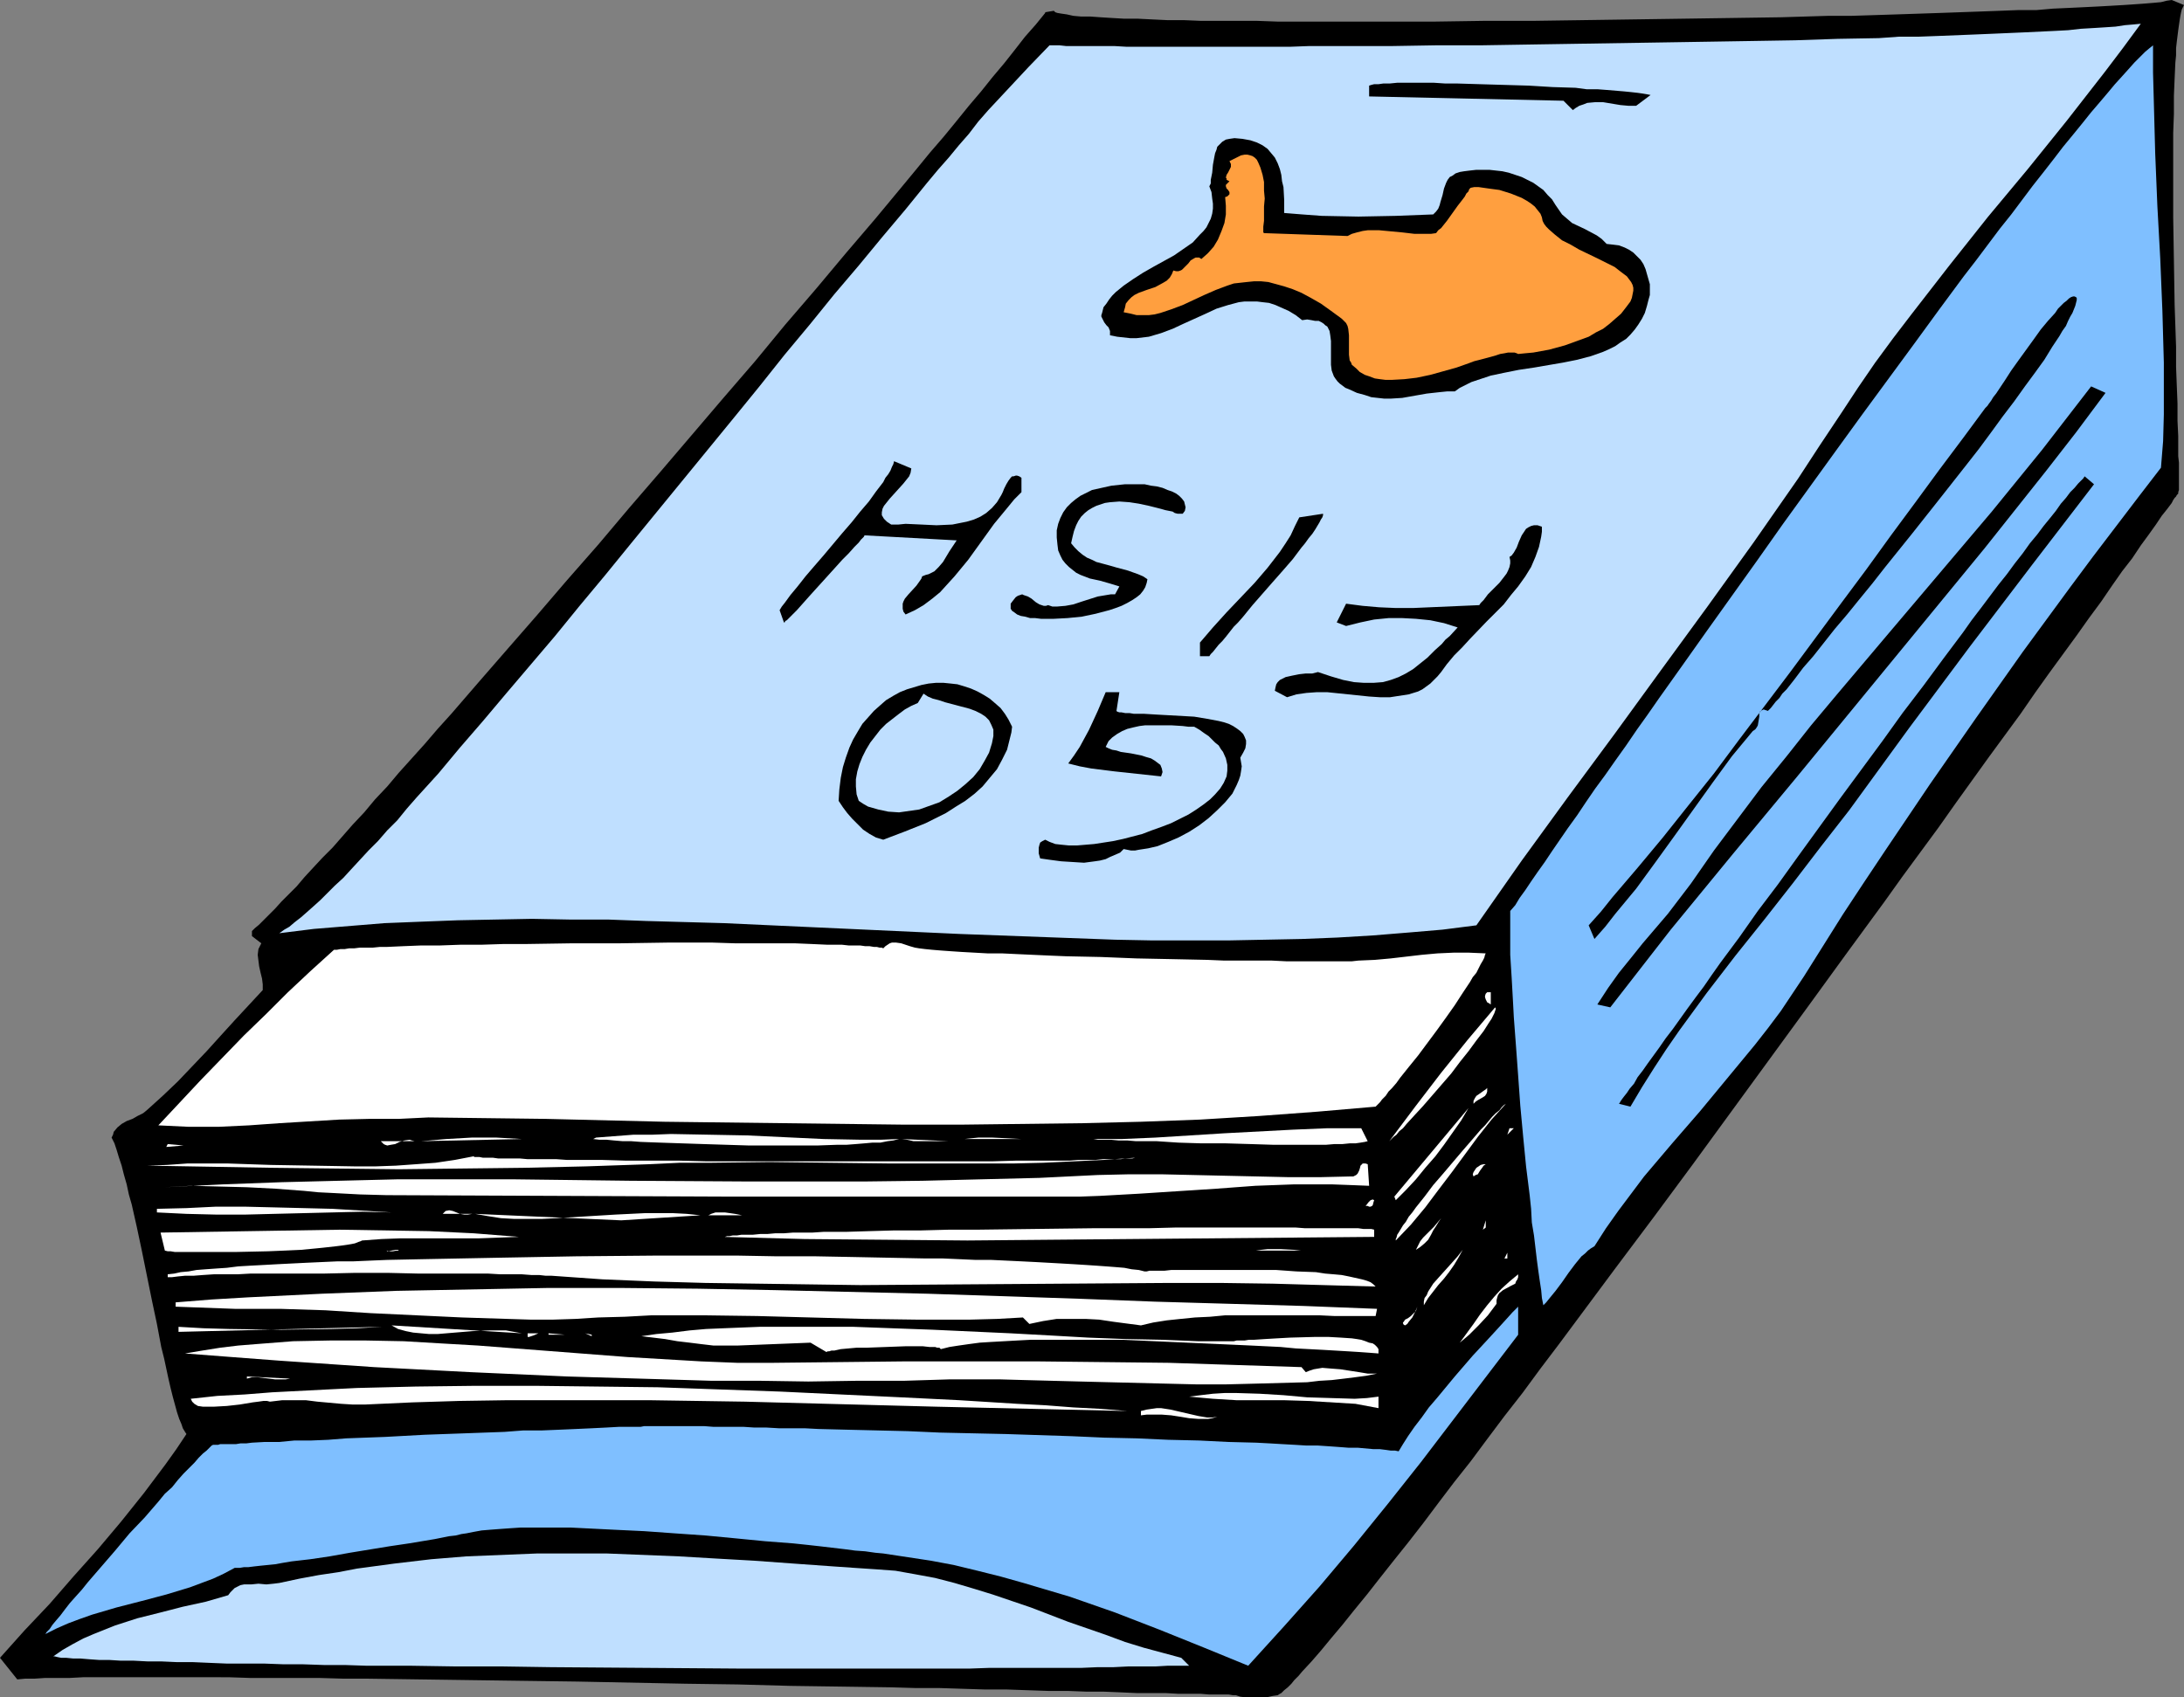 <?xml version="1.0" encoding="UTF-8" standalone="no"?>
<svg
   version="1.0"
   width="129.724mm"
   height="100.845mm"
   id="svg73"
   sodipodi:docname="Cards - Go Fish.wmf"
   xmlns:inkscape="http://www.inkscape.org/namespaces/inkscape"
   xmlns:sodipodi="http://sodipodi.sourceforge.net/DTD/sodipodi-0.dtd"
   xmlns="http://www.w3.org/2000/svg"
   xmlns:svg="http://www.w3.org/2000/svg">
  <rect width="100%" height="100%" fill="#808080" stroke="none"/>
  <sodipodi:namedview
     id="namedview73"
     pagecolor="#ffffff"
     bordercolor="#000000"
     borderopacity="0.25"
     inkscape:showpageshadow="2"
     inkscape:pageopacity="0.0"
     inkscape:pagecheckerboard="0"
     inkscape:deskcolor="#d1d1d1"
     inkscape:document-units="mm" />
  <defs
     id="defs1">
    <pattern
       id="WMFhbasepattern"
       patternUnits="userSpaceOnUse"
       width="6"
       height="6"
       x="0"
       y="0" />
  </defs>
  <path
     style="fill:#000000;fill-opacity:1;fill-rule:evenodd;stroke:none"
     d="m 490.294,1.131 -0.162,0.323 -0.323,0.646 -0.162,0.646 -0.162,0.808 -0.162,0.969 -0.162,1.131 -0.162,1.131 -0.162,1.293 -0.162,1.293 -0.162,1.454 v 1.616 l -0.162,1.616 -0.162,3.555 -0.162,3.878 v 4.039 l -0.162,4.362 v 4.524 9.371 5.009 l 0.162,9.856 0.162,9.856 0.162,4.686 0.162,4.686 v 4.524 l 0.162,4.201 0.162,4.039 v 3.878 l 0.162,3.393 v 3.231 1.293 l 0.162,1.454 v 6.14 l -0.162,0.485 v 0.162 0.162 l -0.162,0.162 -0.162,0.162 -0.162,0.323 -0.323,0.323 -0.323,0.485 -0.323,0.646 -0.485,0.646 -0.485,0.646 -0.646,0.808 -0.646,0.808 -0.646,0.969 -0.646,0.969 -1.616,2.262 -1.778,2.424 -1.939,2.908 -2.262,2.908 -2.262,3.231 -2.424,3.555 -2.747,3.716 -2.747,3.878 -3.07,4.201 -3.07,4.201 -3.232,4.524 -3.232,4.686 -3.555,4.847 -3.555,4.847 -3.717,5.17 -3.717,5.17 -3.878,5.493 -4.04,5.493 -4.04,5.493 -4.04,5.655 -8.403,11.472 -8.565,11.795 -8.726,11.956 -17.453,23.912 -8.726,11.795 -8.726,11.633 -4.202,5.655 -4.202,5.655 -4.202,5.655 -4.04,5.332 -4.04,5.493 -4.04,5.17 -3.878,5.17 -3.717,5.009 -3.717,4.686 -3.555,4.686 -3.394,4.524 -3.394,4.362 -3.232,4.039 -3.07,3.878 -2.909,3.716 -2.909,3.555 -2.586,3.231 -2.586,3.07 -2.262,2.747 -2.101,2.424 -2.101,2.262 -0.808,0.969 -0.97,0.969 -0.646,0.808 -0.808,0.808 -0.808,0.646 -0.646,0.646 -0.323,0.162 -0.485,0.323 -1.131,0.162 -1.454,0.323 h -1.454 -1.616 -1.454 l -1.293,-0.162 -0.97,-0.323 h -0.646 l -0.97,-0.162 h -1.131 -1.454 -1.778 l -1.939,-0.162 h -2.424 -2.586 l -2.909,-0.162 h -3.07 -3.394 l -3.555,-0.162 -3.878,-0.162 h -3.878 l -4.202,-0.162 h -4.363 l -4.686,-0.162 -4.686,-0.162 h -4.848 l -5.171,-0.162 -5.01,-0.162 h -5.333 l -5.494,-0.162 -11.15,-0.162 -11.474,-0.162 -11.797,-0.323 -11.797,-0.162 -24.24,-0.485 -11.958,-0.162 -11.797,-0.162 -11.635,-0.162 -11.474,-0.162 h -5.494 l -5.494,-0.162 h -5.333 -5.01 -5.171 l -4.848,-0.162 H 46.702 42.016 25.694 21.978 18.746 l -3.07,0.162 h -2.909 -2.586 l -2.424,0.162 H 5.656 L 3.878,377.106 0,372.259 l 5.494,-6.14 5.656,-5.978 5.333,-6.14 5.494,-6.14 5.171,-6.14 5.171,-6.463 4.848,-6.463 2.424,-3.393 2.262,-3.393 -0.323,-0.485 -0.485,-0.808 -0.323,-0.969 -0.485,-1.131 -0.485,-1.454 -0.485,-1.777 -0.485,-1.777 -0.485,-1.939 -0.485,-2.1 -0.485,-2.262 -0.485,-2.262 -0.646,-2.585 -0.97,-5.17 -1.131,-5.332 -2.262,-11.148 -1.131,-5.332 -1.131,-5.009 -0.646,-2.262 -0.485,-2.262 -0.646,-2.262 -0.485,-1.939 -0.646,-1.939 -0.485,-1.616 -0.485,-1.454 -0.646,-1.293 0.323,-0.646 0.162,-0.646 0.808,-0.969 0.97,-0.808 1.131,-0.646 1.293,-0.485 1.131,-0.646 1.293,-0.646 0.97,-0.808 3.394,-3.07 3.394,-3.231 6.464,-6.786 3.07,-3.393 3.232,-3.555 6.302,-6.786 v -1.293 l -0.162,-1.293 -0.323,-1.293 -0.323,-1.454 -0.162,-1.293 -0.162,-1.293 0.162,-1.293 0.323,-0.646 0.323,-0.646 -2.101,-1.616 v -1.131 l 0.646,-0.646 0.97,-0.808 1.131,-1.131 1.131,-1.131 1.293,-1.293 1.454,-1.616 1.616,-1.616 1.778,-1.777 1.778,-2.1 1.939,-2.1 2.101,-2.262 2.262,-2.262 2.262,-2.585 2.262,-2.585 2.586,-2.747 2.424,-2.908 2.747,-2.908 2.586,-3.07 2.909,-3.231 2.909,-3.231 2.909,-3.393 3.07,-3.393 3.07,-3.555 3.07,-3.555 6.464,-7.432 6.626,-7.594 6.787,-7.917 6.949,-7.917 6.949,-8.24 7.11,-8.24 14.059,-16.48 7.11,-8.24 6.787,-8.24 6.949,-8.079 6.626,-7.917 6.626,-7.755 6.302,-7.594 3.07,-3.716 2.909,-3.555 3.07,-3.555 2.909,-3.555 2.747,-3.393 2.747,-3.231 2.586,-3.231 2.586,-3.07 2.424,-3.07 2.262,-2.908 2.424,-2.747 2.101,-2.585 V 2.747 l 1.939,-0.323 0.323,0.323 0.485,0.162 0.97,0.162 1.131,0.162 1.454,0.323 1.778,0.162 h 2.101 l 2.262,0.162 2.586,0.162 2.747,0.162 h 3.07 l 3.232,0.162 3.394,0.162 h 3.717 l 3.878,0.162 h 4.04 4.202 4.363 l 4.525,0.162 h 4.686 4.848 15.029 10.666 l 10.827,-0.162 h 10.989 L 355.196,4.524 377.659,4.201 388.809,4.039 399.798,3.878 410.464,3.555 h 5.171 l 5.171,-0.162 5.01,-0.162 4.848,-0.162 4.848,-0.162 4.525,-0.162 4.525,-0.162 4.363,-0.162 4.202,-0.162 h 4.04 l 3.717,-0.323 3.555,-0.162 3.394,-0.162 3.232,-0.162 2.909,-0.162 2.747,-0.162 2.424,-0.162 2.262,-0.162 1.939,-0.162 1.778,-0.162 1.293,-0.323 L 487.547,0 Z"
     id="path1" />
  <path
     style="fill:#bfdfff;fill-opacity:1;fill-rule:evenodd;stroke:none"
     d="m 480.598,5.332 -4.04,5.493 -4.04,5.332 -8.565,10.987 -8.726,10.825 -8.888,10.664 -8.726,10.987 -8.403,10.825 -4.202,5.493 -4.04,5.493 -3.878,5.655 -3.717,5.655 -4.848,7.271 -4.848,7.432 -10.019,14.38 -10.342,14.38 -10.504,14.38 -10.342,14.218 -10.504,14.218 -10.342,14.218 -10.181,14.541 -7.595,0.969 -7.595,0.646 -7.918,0.646 -8.08,0.485 -8.08,0.323 -8.242,0.162 -8.242,0.162 h -8.403 -8.565 l -8.403,-0.162 -17.453,-0.646 -17.453,-0.646 -17.614,-0.808 -17.614,-0.808 -17.614,-0.808 -17.453,-0.485 -8.565,-0.323 h -8.565 l -8.565,-0.162 -8.403,0.162 -8.242,0.162 -8.403,0.323 -8.08,0.323 -7.918,0.646 -7.918,0.646 -7.757,0.969 1.131,-0.808 1.131,-0.646 1.131,-0.969 1.454,-1.131 1.293,-1.131 1.454,-1.293 1.616,-1.454 1.616,-1.616 1.616,-1.616 1.939,-1.777 1.778,-1.939 1.939,-2.1 1.939,-2.1 2.101,-2.1 2.101,-2.424 2.262,-2.262 2.101,-2.585 2.262,-2.585 4.848,-5.332 4.848,-5.817 5.171,-5.978 5.171,-6.14 5.494,-6.463 5.494,-6.463 5.656,-6.948 5.656,-6.786 5.656,-6.948 11.635,-14.218 11.635,-14.218 5.656,-6.948 5.656,-7.109 5.656,-6.786 5.494,-6.786 5.494,-6.463 5.333,-6.463 5.171,-6.14 4.848,-5.978 2.424,-2.908 2.424,-2.747 2.262,-2.747 2.262,-2.585 2.101,-2.747 2.262,-2.585 4.525,-4.847 4.525,-4.847 4.686,-4.847 h 0.97 1.293 l 1.454,0.162 h 1.778 1.939 2.262 4.848 l 2.747,0.162 h 36.683 l 4.363,-0.162 h 9.05 9.534 l 9.696,-0.162 h 10.019 l 10.019,-0.162 10.181,-0.162 20.523,-0.323 10.181,-0.162 10.019,-0.162 9.858,-0.162 9.534,-0.323 9.211,-0.162 4.525,-0.323 h 4.363 l 4.363,-0.162 4.04,-0.162 4.04,-0.162 3.878,-0.162 3.717,-0.162 3.717,-0.162 3.394,-0.162 3.394,-0.162 3.07,-0.162 2.909,-0.323 2.747,-0.162 2.586,-0.162 2.424,-0.162 2.101,-0.323 1.939,-0.162 z"
     id="path2" />
  <path
     style="fill:#7fbfff;fill-opacity:1;fill-rule:evenodd;stroke:none"
     d="m 483.345,10.179 v 6.14 l 0.162,5.978 0.323,12.118 0.485,11.795 0.646,11.795 0.485,11.795 0.323,11.633 v 5.817 5.817 l -0.162,5.978 -0.485,5.978 -4.848,6.301 -5.171,6.786 -5.171,6.786 -5.171,6.948 -5.333,7.271 -5.333,7.271 -10.504,14.864 -10.342,14.865 -5.01,7.432 -5.01,7.432 -4.848,7.271 -4.686,7.109 -4.363,6.948 -4.363,6.948 -2.586,3.878 -2.586,3.878 -2.909,3.878 -2.909,3.716 -6.141,7.432 -6.141,7.432 -6.302,7.271 -6.302,7.432 -2.909,3.878 -2.909,3.878 -2.747,3.878 -2.586,4.039 -0.808,0.485 -0.646,0.485 -0.646,0.646 -0.808,0.646 -1.454,1.777 -1.454,1.939 -1.454,2.1 -1.454,1.939 -1.454,1.777 -0.646,0.808 -0.646,0.646 -0.323,-1.616 -0.162,-1.777 -0.323,-2.1 -0.323,-2.262 -0.323,-2.424 -0.323,-2.747 -0.323,-2.747 -0.485,-2.908 -0.162,-3.07 -0.323,-3.07 -0.808,-6.463 -0.646,-6.624 -0.646,-6.948 -0.485,-6.786 -0.485,-6.624 -0.485,-6.463 -0.162,-3.07 -0.162,-2.908 -0.162,-2.908 -0.162,-2.585 -0.162,-2.585 v -2.424 -5.817 -1.616 l 1.131,-1.293 0.97,-1.616 1.293,-1.777 1.293,-1.939 1.454,-2.1 1.616,-2.262 1.616,-2.424 1.778,-2.585 1.778,-2.585 2.101,-2.908 1.939,-2.908 2.101,-3.07 2.262,-3.07 2.262,-3.231 2.424,-3.393 2.424,-3.555 2.424,-3.393 2.586,-3.716 5.171,-7.271 5.494,-7.755 5.656,-7.917 5.656,-7.917 5.818,-8.24 11.797,-16.319 5.979,-8.24 5.818,-7.917 5.818,-7.917 5.656,-7.755 5.494,-7.432 2.747,-3.555 5.333,-7.109 2.586,-3.231 2.424,-3.231 2.424,-3.231 2.424,-3.07 2.262,-2.908 2.101,-2.747 2.262,-2.747 2.101,-2.585 1.939,-2.424 1.939,-2.262 1.778,-2.1 1.616,-1.939 1.616,-1.777 1.454,-1.616 1.293,-1.454 1.293,-1.293 1.131,-1.131 0.97,-0.808 z"
     id="path3" />
  <path
     style="fill:#000000;fill-opacity:1;fill-rule:evenodd;stroke:none"
     d="m 370.548,21.327 -3.232,2.424 h -1.778 l -1.778,-0.162 -3.878,-0.646 h -1.778 l -1.778,0.162 -0.808,0.323 -0.97,0.323 -0.808,0.485 -0.646,0.485 -2.101,-2.1 -43.632,-0.969 v -2.424 l 0.485,-0.162 0.646,-0.162 h 0.97 l 1.131,-0.162 h 1.454 l 1.616,-0.162 h 8.242 l 2.424,0.162 h 2.586 l 5.333,0.162 10.989,0.323 5.333,0.323 5.171,0.162 2.424,0.323 h 2.424 l 2.101,0.162 1.939,0.162 1.939,0.162 1.616,0.162 1.454,0.162 1.131,0.162 0.97,0.162 z"
     id="path4" />
  <path
     style="fill:#000000;fill-opacity:1;fill-rule:evenodd;stroke:none"
     d="m 288.294,47.825 4.04,0.323 4.363,0.323 8.242,0.162 8.403,-0.162 8.403,-0.323 0.646,-0.646 0.485,-0.646 0.323,-0.808 0.162,-0.646 0.485,-1.616 0.323,-1.454 0.485,-1.293 0.323,-0.646 0.485,-0.646 0.646,-0.323 0.646,-0.485 0.97,-0.323 0.97,-0.162 1.293,-0.162 1.454,-0.162 h 2.909 l 2.909,0.323 1.454,0.323 1.454,0.485 1.454,0.485 1.293,0.646 1.293,0.646 1.131,0.808 1.131,0.808 0.97,1.131 0.97,0.969 0.808,1.293 1.454,2.1 1.131,0.969 1.131,0.969 2.747,1.293 2.747,1.454 1.131,0.808 1.131,1.131 1.454,0.162 1.293,0.162 1.293,0.485 0.97,0.485 0.97,0.646 0.808,0.808 0.808,0.808 0.646,0.969 0.485,1.131 0.323,1.131 0.323,1.131 0.323,1.131 V 66.244 l -0.323,1.131 -0.323,1.293 -0.485,1.616 -0.646,1.293 -0.808,1.293 -0.808,1.131 -0.97,1.131 -0.97,0.969 -1.293,0.808 -1.131,0.808 -1.293,0.646 -1.454,0.646 -2.747,0.969 -3.07,0.808 -3.232,0.646 -6.626,1.131 -3.232,0.485 -3.232,0.646 -3.07,0.646 -2.909,0.969 -1.454,0.485 -1.293,0.646 -1.293,0.646 -1.131,0.808 h -1.778 l -1.616,0.162 -2.909,0.323 -2.747,0.485 -2.747,0.485 -2.586,0.162 h -1.454 l -1.454,-0.162 -1.454,-0.162 -1.454,-0.485 -1.778,-0.485 -1.778,-0.808 -0.808,-0.323 -0.646,-0.485 -0.646,-0.485 -0.485,-0.485 -0.485,-0.646 -0.323,-0.485 -0.485,-1.293 -0.162,-1.293 v -1.454 -1.293 -1.293 -1.293 l -0.162,-1.293 -0.162,-0.969 -0.485,-0.969 -0.485,-0.323 -0.323,-0.323 -0.485,-0.323 -0.646,-0.323 h -0.808 l -0.808,-0.162 -0.97,-0.162 -1.131,0.162 -1.454,-1.131 -1.616,-0.969 -1.454,-0.646 -1.454,-0.646 -1.454,-0.485 -1.454,-0.162 -1.293,-0.162 h -1.293 -1.454 l -1.293,0.162 -2.424,0.646 -2.586,0.808 -2.424,1.131 -5.01,2.262 -2.424,1.131 -2.586,0.969 -2.747,0.808 -2.747,0.323 h -1.454 l -1.454,-0.162 -1.454,-0.162 -1.616,-0.323 v -0.485 -0.485 l -0.323,-0.808 -0.485,-0.485 -0.485,-0.646 -0.323,-0.646 -0.323,-0.646 v -0.323 l 0.162,-0.485 0.162,-0.646 0.162,-0.646 0.646,-0.808 0.646,-0.969 0.646,-0.808 0.808,-0.808 1.778,-1.454 2.101,-1.454 2.262,-1.454 2.262,-1.293 4.686,-2.585 2.101,-1.454 2.101,-1.454 1.616,-1.777 0.808,-0.808 0.646,-0.808 0.485,-0.969 0.485,-0.969 0.323,-1.131 0.162,-1.131 v -1.131 l -0.162,-1.131 -0.162,-1.454 -0.485,-1.293 0.323,-0.646 v -0.808 l 0.323,-1.616 0.162,-1.777 0.323,-1.777 0.162,-0.808 0.323,-0.808 0.162,-0.646 0.646,-0.646 0.485,-0.485 0.808,-0.485 0.808,-0.162 1.131,-0.162 1.778,0.162 1.778,0.323 1.454,0.485 1.293,0.646 1.131,0.808 0.808,0.969 0.808,0.969 0.646,1.293 0.485,1.293 0.323,1.293 0.162,1.454 0.323,1.293 0.162,2.908 z"
     id="path5" />
  <path
     style="fill:#ff9f3f;fill-opacity:1;fill-rule:evenodd;stroke:none"
     d="m 283.769,52.349 18.746,0.646 0.97,-0.485 1.131,-0.323 1.293,-0.323 1.131,-0.162 h 2.586 l 5.171,0.485 2.747,0.323 h 2.424 1.293 l 1.131,-0.162 0.485,-0.646 0.646,-0.485 1.293,-1.616 2.424,-3.393 1.131,-1.454 0.485,-0.646 0.323,-0.646 0.485,-0.485 0.162,-0.485 0.162,-0.162 0.162,-0.162 0.808,-0.162 h 0.97 l 1.131,0.162 1.131,0.162 2.424,0.323 2.586,0.808 2.424,0.969 1.131,0.646 0.97,0.646 0.808,0.646 0.646,0.808 0.646,0.808 0.323,0.808 0.162,0.808 0.323,0.646 0.485,0.646 0.646,0.646 1.293,1.131 1.616,1.293 1.939,0.969 1.939,1.131 4.04,1.939 1.939,0.969 1.939,0.969 1.454,1.131 1.293,0.969 0.485,0.646 0.485,0.646 0.323,0.646 0.162,0.646 v 0.646 l -0.162,0.808 -0.162,0.808 -0.323,0.808 -0.97,1.293 -1.131,1.454 -1.293,1.131 -1.293,1.131 -1.454,1.131 -1.616,0.808 -1.616,0.969 -1.778,0.646 -1.778,0.646 -1.778,0.646 -3.555,0.969 -3.555,0.646 -1.778,0.162 -1.616,0.162 -0.323,-0.162 -0.485,-0.162 h -0.646 -0.808 l -0.808,0.162 -0.97,0.162 -0.97,0.323 -1.131,0.323 -2.424,0.646 -1.293,0.323 -1.293,0.485 -2.747,0.969 -2.909,0.808 -2.909,0.808 -3.07,0.646 -2.747,0.323 -2.909,0.162 h -1.293 l -1.293,-0.162 -1.131,-0.162 -1.293,-0.485 -0.97,-0.323 -1.131,-0.646 -0.808,-0.808 -0.97,-0.808 -0.162,-0.485 -0.323,-0.485 -0.162,-1.293 v -1.454 -1.454 -1.454 l -0.162,-1.454 -0.162,-0.646 -0.323,-0.646 -0.485,-0.485 -0.485,-0.485 -2.424,-1.777 -2.262,-1.616 -2.262,-1.293 -2.101,-1.131 -1.939,-0.808 -1.939,-0.646 -1.778,-0.485 -1.778,-0.485 -1.616,-0.162 h -1.616 l -1.616,0.162 -1.454,0.162 -1.454,0.162 -1.454,0.485 -2.586,0.969 -2.586,1.131 -2.424,1.131 -2.424,1.131 -2.586,0.969 -2.424,0.808 -1.293,0.323 -1.293,0.162 h -1.293 -1.454 l -1.293,-0.323 -1.616,-0.323 0.323,-1.131 0.162,-0.808 0.646,-0.808 0.646,-0.646 0.646,-0.485 0.97,-0.485 1.778,-0.646 1.939,-0.646 1.778,-0.969 0.808,-0.485 0.646,-0.646 0.485,-0.808 0.323,-0.808 0.646,0.162 h 0.485 l 0.485,-0.162 0.323,-0.162 0.646,-0.646 0.808,-0.808 0.485,-0.646 0.808,-0.485 0.323,-0.162 h 0.323 0.485 l 0.485,0.323 1.454,-1.293 1.293,-1.454 0.97,-1.616 0.808,-1.939 0.646,-1.777 0.323,-1.939 v -1.939 l -0.162,-1.939 0.485,-0.162 0.323,-0.323 0.162,-0.162 v -0.162 -0.323 l -0.323,-0.485 -0.323,-0.323 -0.162,-0.485 v -0.323 l 0.162,-0.162 0.323,-0.323 0.323,-0.323 -0.323,-0.162 -0.323,-0.162 v -0.323 l -0.162,-0.162 0.162,-0.646 0.323,-0.485 0.646,-1.293 v -0.646 l -0.162,-0.323 -0.162,-0.323 0.97,-0.485 0.97,-0.485 0.646,-0.323 0.808,-0.162 h 0.646 l 0.646,0.162 0.485,0.162 0.485,0.323 0.485,0.485 0.323,0.646 0.485,1.131 0.485,1.616 0.323,1.616 v 1.939 l 0.162,1.777 -0.162,1.777 v 1.777 1.454 l -0.162,1.293 v 1.293 z"
     id="path6" />
  <path
     style="fill:#000000;fill-opacity:1;fill-rule:evenodd;stroke:none"
     d="m 466.215,66.89 v 0.485 l -0.162,0.646 -0.162,0.646 -0.323,0.808 -0.323,0.808 -0.485,0.808 -0.485,0.969 -0.485,1.131 -0.808,1.131 -0.646,1.131 -1.616,2.424 -1.778,2.908 -2.101,2.908 -2.262,3.07 -2.424,3.393 -2.586,3.393 -2.586,3.555 -2.747,3.716 -2.909,3.716 -5.979,7.594 -6.141,7.755 -5.979,7.432 -2.909,3.716 -2.909,3.555 -2.747,3.393 -2.747,3.231 -2.424,3.07 -2.424,3.07 -2.262,2.585 -1.939,2.585 -1.778,2.262 -0.97,0.969 -0.646,0.969 -0.808,0.808 -1.131,1.454 -0.646,0.646 -0.485,-0.162 -0.485,-0.162 -0.323,0.162 -0.323,0.162 -0.162,0.162 -0.162,0.323 v 0.808 l -0.162,0.969 -0.162,0.969 -0.162,0.323 -0.323,0.485 -0.162,0.162 -0.485,0.323 -4.686,5.655 -4.363,5.978 -8.565,11.956 -4.202,5.817 -4.363,5.978 -4.686,5.655 -2.262,2.908 -2.424,2.747 -1.293,-3.07 2.747,-3.07 2.586,-3.231 5.656,-6.624 5.656,-6.786 5.656,-7.109 5.818,-7.271 5.656,-7.594 11.474,-15.188 11.474,-15.511 5.656,-7.594 5.494,-7.594 5.494,-7.432 5.333,-7.271 5.333,-7.109 5.01,-6.786 0.485,-0.485 0.323,-0.485 0.485,-0.646 0.485,-0.808 0.646,-0.808 0.646,-0.969 1.293,-1.939 1.454,-2.262 1.616,-2.262 3.394,-4.686 1.616,-2.262 1.616,-1.939 1.616,-1.777 0.646,-0.969 0.646,-0.646 0.646,-0.646 0.646,-0.485 0.485,-0.485 0.485,-0.323 0.485,-0.162 h 0.323 l 0.323,0.162 z"
     id="path7" />
  <path
     style="fill:#000000;fill-opacity:1;fill-rule:evenodd;stroke:none"
     d="m 472.679,88.218 -6.626,8.886 -6.787,8.725 -13.736,17.288 -14.059,17.127 -14.059,17.127 -14.059,17.126 -14.221,17.127 -14.059,17.127 -6.787,8.725 -6.787,8.725 -2.909,-0.646 2.424,-3.716 2.424,-3.393 2.747,-3.393 2.586,-3.231 5.656,-6.624 2.586,-3.393 2.586,-3.393 5.171,-7.432 5.333,-7.109 5.333,-7.109 5.656,-6.948 5.494,-6.948 5.818,-6.948 11.474,-13.572 11.635,-13.734 11.635,-13.734 5.656,-6.948 5.656,-6.948 5.494,-7.109 5.494,-7.109 z"
     id="path8" />
  <path
     style="fill:#000000;fill-opacity:1;fill-rule:evenodd;stroke:none"
     d="m 204.585,105.183 -0.162,0.969 -0.323,0.808 -0.646,0.808 -0.646,0.808 -3.07,3.393 -0.646,0.808 -0.646,0.808 -0.323,0.646 -0.162,0.808 v 0.646 l 0.485,0.808 0.646,0.646 0.485,0.323 0.485,0.323 h 1.616 l 1.616,-0.162 3.555,0.162 3.394,0.162 3.555,-0.162 1.616,-0.323 1.616,-0.323 1.616,-0.485 1.454,-0.646 1.293,-0.808 1.293,-1.131 1.131,-1.293 0.97,-1.616 0.323,-0.646 0.323,-0.808 0.485,-0.969 0.485,-0.808 0.485,-0.646 0.323,-0.323 h 0.323 l 0.485,-0.162 h 0.323 l 0.485,0.162 0.485,0.323 v 3.231 l -1.616,1.616 -1.454,1.777 -3.07,3.716 -2.909,4.039 -2.909,4.039 -3.07,3.716 -1.616,1.777 -1.616,1.777 -1.778,1.454 -1.939,1.454 -1.939,1.131 -2.101,0.969 -0.485,-0.646 -0.162,-0.646 v -0.485 -0.646 l 0.162,-0.485 0.323,-0.646 0.808,-0.969 1.778,-1.939 0.808,-1.131 0.323,-0.485 0.162,-0.485 0.808,-0.323 0.646,-0.162 1.293,-0.646 0.97,-0.969 0.97,-1.131 1.454,-2.424 1.616,-2.424 -20.685,-1.131 -0.162,0.323 -0.323,0.323 -0.323,0.323 -0.485,0.646 -0.485,0.485 -0.485,0.485 -1.293,1.454 -1.454,1.454 -1.454,1.616 -3.07,3.393 -1.616,1.777 -1.454,1.616 -1.293,1.454 -1.293,1.454 -1.131,1.131 -0.808,0.808 -0.323,0.323 -0.323,0.162 -0.162,0.323 h -0.162 l -0.97,-2.747 0.485,-0.808 0.646,-0.808 1.293,-1.777 1.616,-1.939 1.778,-2.262 1.939,-2.262 2.101,-2.424 4.202,-5.009 2.101,-2.424 1.939,-2.424 1.939,-2.262 1.616,-2.262 1.616,-2.1 0.485,-0.969 0.646,-0.808 0.485,-0.808 0.323,-0.808 0.323,-0.646 0.162,-0.646 z"
     id="path9" />
  <path
     style="fill:#000000;fill-opacity:1;fill-rule:evenodd;stroke:none"
     d="m 470.094,108.737 -13.898,18.096 -13.898,18.257 -13.736,18.419 -13.413,18.419 -6.302,8.079 -6.302,8.24 -6.464,8.24 -6.464,8.079 -6.464,8.402 -6.141,8.402 -2.909,4.201 -2.747,4.201 -2.747,4.362 -2.586,4.362 -2.586,-0.646 0.162,-0.162 0.162,-0.323 0.323,-0.485 0.485,-0.646 0.646,-0.808 0.646,-0.969 0.97,-1.131 0.808,-1.454 1.131,-1.454 1.131,-1.616 1.293,-1.777 1.293,-1.777 1.454,-2.1 1.616,-2.1 1.616,-2.262 1.616,-2.262 1.778,-2.424 1.939,-2.585 1.778,-2.585 1.939,-2.747 4.202,-5.655 4.202,-5.978 4.525,-5.978 4.525,-6.301 9.373,-12.926 9.534,-12.926 4.525,-6.301 4.686,-6.14 4.525,-6.14 4.363,-5.817 1.939,-2.747 2.101,-2.747 1.939,-2.585 1.939,-2.585 1.939,-2.424 1.778,-2.424 1.778,-2.262 1.616,-2.262 1.616,-1.939 1.454,-1.939 1.454,-1.777 1.293,-1.616 1.131,-1.616 1.131,-1.293 0.97,-1.293 0.97,-0.969 0.808,-0.969 0.646,-0.646 0.485,-0.485 0.323,-0.485 z"
     id="path10" />
  <path
     style="fill:#000000;fill-opacity:1;fill-rule:evenodd;stroke:none"
     d="m 240.461,121.986 0.808,0.969 0.808,0.808 0.97,0.808 0.97,0.646 1.131,0.485 0.97,0.485 2.424,0.646 2.262,0.646 2.424,0.646 2.262,0.808 1.131,0.485 0.97,0.646 -0.162,0.808 -0.323,0.969 -0.485,0.808 -0.646,0.808 -0.808,0.646 -0.97,0.646 -1.131,0.646 -1.293,0.646 -1.293,0.485 -1.454,0.485 -3.07,0.808 -3.07,0.646 -3.232,0.323 -3.07,0.162 h -1.454 -1.454 l -1.293,-0.162 h -1.131 l -1.131,-0.323 -0.97,-0.162 -0.808,-0.323 -0.646,-0.485 -0.485,-0.323 -0.323,-0.485 v -0.485 -0.646 l 0.485,-0.646 0.646,-0.808 0.485,-0.323 0.485,-0.162 0.485,-0.162 0.323,0.162 0.97,0.323 0.808,0.485 0.97,0.808 0.808,0.485 0.97,0.323 h 0.485 l 0.485,-0.162 0.97,0.323 h 0.97 l 1.939,-0.162 1.778,-0.323 1.939,-0.646 3.555,-1.131 1.939,-0.323 0.97,-0.162 h 0.97 l 0.97,-1.777 -2.101,-0.646 -2.262,-0.646 -2.262,-0.485 -2.101,-0.808 -0.97,-0.485 -0.808,-0.646 -0.808,-0.646 -0.808,-0.808 -0.646,-0.808 -0.485,-0.969 -0.485,-1.131 -0.162,-1.293 -0.162,-1.616 v -1.616 l 0.323,-1.454 0.485,-1.293 0.646,-1.293 0.808,-1.131 0.97,-0.969 0.97,-0.808 1.131,-0.808 1.293,-0.646 1.293,-0.646 1.454,-0.323 1.454,-0.323 1.454,-0.323 3.07,-0.323 h 3.07 1.293 l 1.454,0.323 1.293,0.162 1.293,0.323 1.131,0.485 0.97,0.323 0.97,0.485 0.646,0.485 0.646,0.646 0.485,0.646 0.162,0.646 0.162,0.646 -0.162,0.808 -0.485,0.646 v 0 h -0.323 -0.323 -0.485 l -0.646,-0.162 -0.485,-0.323 -0.808,-0.162 -0.808,-0.162 -1.778,-0.485 -1.939,-0.485 -2.262,-0.485 -2.101,-0.323 -2.262,-0.162 -2.101,0.162 -1.131,0.162 -0.97,0.323 -0.97,0.323 -0.97,0.485 -0.808,0.485 -0.808,0.646 -0.808,0.808 -0.646,0.969 -0.485,0.969 -0.485,1.293 -0.323,1.293 z"
     id="path11" />
  <path
     style="fill:#000000;fill-opacity:1;fill-rule:evenodd;stroke:none"
     d="m 297.02,115.362 v 0.323 l -0.162,0.485 -0.323,0.485 -0.323,0.646 -0.485,0.808 -0.485,0.808 -0.646,0.969 -0.808,0.969 -0.808,1.131 -0.808,0.969 -1.939,2.585 -2.101,2.424 -2.424,2.747 -4.525,5.17 -2.101,2.585 -1.131,1.293 -0.97,0.969 -1.778,2.262 -0.808,0.969 -0.808,0.808 -0.646,0.808 -0.646,0.808 -0.485,0.485 -0.323,0.485 h -2.101 v -3.07 l 2.909,-3.393 3.07,-3.393 6.302,-6.624 2.909,-3.393 2.747,-3.555 1.293,-1.939 1.131,-1.777 0.97,-2.1 0.97,-1.939 z"
     id="path12" />
  <path
     style="fill:#000000;fill-opacity:1;fill-rule:evenodd;stroke:none"
     d="m 346.147,118.27 v 1.131 l -0.162,1.131 -0.485,2.262 -0.808,2.262 -0.97,2.262 -1.293,2.1 -1.616,2.262 -1.616,1.939 -1.616,2.1 -3.878,3.878 -3.717,3.878 -1.778,1.939 -1.778,1.777 -1.616,1.939 -1.293,1.777 -0.808,0.969 -0.808,0.808 -0.808,0.808 -1.778,1.293 -0.97,0.485 -2.101,0.646 -2.101,0.323 -2.101,0.323 h -2.262 l -2.424,-0.162 -4.686,-0.485 -4.686,-0.485 h -2.424 l -2.262,0.162 -2.262,0.323 -2.101,0.646 -2.747,-1.454 0.162,-0.808 0.162,-0.646 0.323,-0.485 0.485,-0.485 0.646,-0.323 0.646,-0.323 1.454,-0.323 1.616,-0.323 1.454,-0.162 h 1.454 l 1.293,-0.323 1.454,0.485 1.454,0.485 2.747,0.808 2.424,0.485 2.262,0.162 h 2.101 l 2.101,-0.162 1.778,-0.485 1.778,-0.646 1.616,-0.808 1.616,-0.969 1.616,-1.293 1.616,-1.293 1.616,-1.616 1.616,-1.454 0.808,-0.969 0.97,-0.808 1.778,-1.939 -3.07,-0.969 -3.07,-0.646 -3.232,-0.323 -3.07,-0.162 h -3.07 l -3.232,0.323 -3.07,0.646 -3.232,0.808 -2.101,-0.808 2.101,-4.201 3.717,0.485 3.717,0.323 3.717,0.162 h 3.878 l 7.434,-0.323 7.434,-0.323 0.323,-0.485 0.646,-0.646 0.97,-1.293 1.293,-1.293 1.293,-1.293 1.131,-1.454 0.485,-0.646 0.323,-0.646 0.323,-0.808 0.162,-0.808 v -0.646 l -0.162,-0.808 0.485,-0.323 0.485,-0.646 0.646,-1.131 0.485,-1.293 0.646,-1.454 0.646,-0.969 0.323,-0.485 0.485,-0.323 0.646,-0.323 0.646,-0.162 h 0.808 z"
     id="path13" />
  <path
     style="fill:#000000;fill-opacity:1;fill-rule:evenodd;stroke:none"
     d="m 227.209,163.186 -0.162,1.293 -0.323,1.293 -0.646,2.585 -1.131,2.262 -1.131,2.1 -1.616,1.939 -1.616,1.939 -1.778,1.616 -2.101,1.616 -2.101,1.293 -2.262,1.454 -4.525,2.262 -4.848,1.939 -4.686,1.777 -1.616,-0.485 -1.454,-0.808 -1.454,-0.969 -1.131,-1.131 -1.293,-1.293 -1.131,-1.293 -0.97,-1.293 -0.97,-1.454 0.162,-2.585 0.323,-2.585 0.485,-2.424 0.646,-2.1 0.808,-2.262 0.808,-1.777 1.131,-1.939 0.97,-1.616 1.293,-1.454 1.293,-1.454 1.454,-1.293 1.293,-1.131 1.616,-0.969 1.454,-0.808 1.616,-0.646 1.616,-0.485 1.616,-0.485 1.616,-0.323 1.616,-0.162 h 1.778 l 1.616,0.162 1.454,0.162 1.616,0.485 1.454,0.485 1.454,0.646 1.454,0.808 1.293,0.808 1.131,0.969 1.293,1.131 0.97,1.293 0.808,1.293 z"
     id="path14" />
  <path
     style="fill:#000000;fill-opacity:1;fill-rule:evenodd;stroke:none"
     d="m 251.288,155.431 -0.646,4.201 0.162,0.162 0.485,0.162 h 0.485 l 0.808,0.162 h 0.97 l 0.97,0.162 h 1.131 1.131 l 2.586,0.162 2.909,0.162 2.909,0.162 2.909,0.162 2.909,0.485 2.586,0.485 1.293,0.323 0.97,0.323 0.97,0.485 0.97,0.646 0.646,0.485 0.646,0.646 0.323,0.646 0.323,0.808 v 0.808 l -0.162,0.969 -0.485,0.969 -0.646,1.131 0.162,0.969 0.162,0.969 -0.162,1.131 -0.162,0.969 -0.323,0.969 -0.485,1.131 -0.485,0.969 -0.485,0.969 -1.616,1.939 -1.778,1.777 -1.939,1.777 -2.101,1.616 -2.262,1.454 -2.424,1.293 -2.262,0.969 -2.424,0.969 -2.101,0.485 -2.101,0.323 -0.808,0.162 h -0.97 l -0.808,-0.162 -0.808,-0.162 -0.808,0.808 -1.131,0.485 -1.131,0.485 -0.97,0.485 -1.293,0.323 -1.131,0.162 -2.424,0.323 -2.586,-0.162 -2.586,-0.162 -2.424,-0.323 -2.262,-0.323 -0.323,-1.131 v -0.646 -0.646 l 0.162,-0.646 0.162,-0.485 0.485,-0.323 0.646,-0.323 0.97,0.485 1.293,0.485 1.454,0.162 1.616,0.162 h 1.778 l 1.939,-0.162 1.939,-0.162 2.101,-0.323 2.101,-0.323 2.262,-0.485 4.363,-1.131 2.101,-0.808 2.262,-0.808 2.101,-0.808 1.939,-0.969 1.939,-0.969 1.778,-1.131 1.616,-1.131 1.454,-1.131 1.131,-1.131 1.131,-1.293 0.808,-1.293 0.646,-1.454 0.162,-1.293 v -1.293 l -0.323,-1.454 -0.646,-1.454 -0.485,-0.646 -0.485,-0.808 -0.808,-0.646 -0.646,-0.646 -0.808,-0.808 -0.97,-0.646 -1.131,-0.808 -1.131,-0.646 h -1.293 l -1.293,-0.162 -2.586,-0.162 h -2.909 -2.909 l -1.293,0.162 -1.454,0.323 -1.293,0.323 -1.131,0.485 -1.131,0.646 -1.131,0.808 -0.808,0.808 -0.646,1.293 0.646,0.323 0.808,0.323 0.97,0.162 0.97,0.323 2.262,0.323 2.424,0.485 0.97,0.323 1.131,0.323 0.808,0.485 0.646,0.485 0.646,0.485 0.323,0.808 0.162,0.808 -0.323,0.969 -10.504,-1.131 -5.171,-0.646 -2.586,-0.485 -2.586,-0.646 1.293,-1.777 1.293,-1.939 2.101,-3.878 1.939,-4.201 1.778,-4.201 z"
     id="path15" />
  <path
     style="fill:#bfdfff;fill-opacity:1;fill-rule:evenodd;stroke:none"
     d="m 192.789,179.828 -0.485,-1.454 -0.162,-1.777 v -1.616 l 0.323,-1.777 0.485,-1.616 0.646,-1.616 0.808,-1.616 0.97,-1.616 1.131,-1.454 1.131,-1.454 1.293,-1.293 1.454,-1.131 1.454,-1.131 1.293,-0.969 1.454,-0.808 1.454,-0.646 1.293,-2.1 0.97,0.646 1.131,0.485 1.293,0.323 1.454,0.485 5.494,1.454 1.293,0.485 1.293,0.646 0.97,0.646 0.808,0.808 0.485,0.969 0.485,1.131 v 0.808 0.646 l -0.162,0.808 -0.162,0.808 -0.646,2.1 -0.97,1.777 -1.131,1.939 -1.454,1.777 -1.778,1.616 -1.778,1.454 -1.939,1.293 -2.101,1.293 -2.262,0.808 -2.262,0.808 -2.262,0.323 -2.262,0.323 -2.424,-0.162 -2.262,-0.485 -1.131,-0.323 -1.131,-0.323 -1.131,-0.646 z"
     id="path16" />
  <path
     style="fill:#ffffff;fill-opacity:1;fill-rule:evenodd;stroke:none"
     d="m 198.283,212.95 0.485,-0.485 0.485,-0.323 0.485,-0.323 0.485,-0.162 h 0.97 l 1.131,0.162 1.939,0.646 1.131,0.323 0.97,0.162 1.293,0.162 1.616,0.162 1.939,0.162 2.262,0.162 2.424,0.162 2.909,0.162 2.909,0.162 h 3.232 l 3.394,0.162 3.555,0.162 3.555,0.162 3.878,0.162 7.757,0.162 8.08,0.323 8.08,0.162 7.757,0.162 3.878,0.162 h 3.717 3.555 3.394 l 3.232,0.162 h 3.07 2.909 5.01 1.939 1.778 l 1.454,-0.162 3.717,-0.162 3.555,-0.323 6.949,-0.808 3.555,-0.323 3.555,-0.162 h 3.555 l 3.717,0.162 -0.162,0.323 -0.162,0.646 -0.323,0.646 -0.485,0.808 -0.485,0.969 -0.485,0.969 -0.808,0.969 -0.646,1.131 -1.616,2.424 -1.778,2.747 -1.939,2.747 -2.101,2.908 -4.202,5.655 -2.101,2.585 -1.939,2.424 -0.808,1.131 -0.97,1.131 -0.808,0.808 -0.646,0.969 -0.808,0.808 -0.485,0.646 -0.646,0.646 -0.323,0.323 -13.09,1.131 -13.09,0.969 -13.251,0.808 -13.251,0.485 -13.251,0.323 -13.413,0.162 -13.413,0.162 h -13.413 l -26.826,-0.323 -26.664,-0.323 -26.664,-0.646 -13.09,-0.162 -13.251,-0.162 -6.626,0.323 h -6.626 l -6.787,0.162 -13.413,0.808 -6.787,0.485 -6.787,0.323 h -6.787 l -6.787,-0.323 9.534,-10.179 9.696,-10.017 5.01,-4.847 4.848,-4.847 5.171,-4.847 5.171,-4.686 h 0.646 l 0.808,-0.162 h 0.97 l 0.97,-0.162 h 1.131 l 1.293,-0.162 h 1.454 1.454 l 1.616,-0.162 h 1.616 l 3.555,-0.162 4.04,-0.162 h 4.202 l 4.525,-0.162 h 4.686 l 5.01,-0.162 h 5.01 l 10.504,-0.162 h 10.666 l 10.666,-0.162 h 10.181 l 5.01,0.162 h 4.686 4.363 4.363 l 3.878,0.162 3.555,0.162 h 1.616 1.616 l 1.454,0.162 h 1.293 1.293 l 1.131,0.162 h 0.97 l 0.97,0.162 h 0.646 l 0.646,0.162 h 0.485 z"
     id="path17" />
  <path
     style="fill:#ffffff;fill-opacity:1;fill-rule:evenodd;stroke:none"
     d="m 334.673,225.553 -0.485,-0.323 -0.323,-0.162 -0.162,-0.323 -0.162,-0.323 -0.162,-0.485 v -0.323 l 0.162,-0.485 0.323,-0.323 h 0.808 z"
     id="path18" />
  <path
     style="fill:#ffffff;fill-opacity:1;fill-rule:evenodd;stroke:none"
     d="m 335.643,226.199 0.162,0.323 -0.162,0.485 -0.162,0.485 -0.323,0.646 -0.323,0.646 -0.646,0.969 -1.131,1.777 -1.616,2.1 -1.778,2.424 -1.939,2.424 -1.939,2.585 -4.202,4.847 -2.101,2.424 -1.939,2.1 -1.778,1.939 -0.808,0.969 -0.808,0.646 -0.646,0.808 -0.646,0.485 -0.485,0.485 -0.485,0.485 5.818,-7.755 5.818,-7.594 5.979,-7.432 z"
     id="path19" />
  <path
     style="fill:#ffffff;fill-opacity:1;fill-rule:evenodd;stroke:none"
     d="m 337.097,240.579 -1.131,1.616 z"
     id="path20" />
  <path
     style="fill:#ffffff;fill-opacity:1;fill-rule:evenodd;stroke:none"
     d="m 330.795,247.85 v -0.646 l 0.323,-0.646 0.323,-0.485 0.485,-0.323 1.131,-0.808 0.485,-0.323 0.162,-0.162 0.162,-0.162 v 0.808 l -0.162,0.485 -0.323,0.485 -0.485,0.323 -1.131,0.646 -0.485,0.323 z"
     id="path21" />
  <path
     style="fill:#ffffff;fill-opacity:1;fill-rule:evenodd;stroke:none"
     d="m 338.067,247.85 -3.232,3.555 -3.07,3.878 -5.818,7.917 -3.07,4.039 -2.909,3.878 -3.232,3.878 -3.394,3.555 v -0.323 l 0.162,-0.323 0.162,-0.646 0.323,-0.485 0.485,-0.808 0.485,-0.808 0.646,-0.808 0.646,-1.131 0.808,-0.969 0.808,-1.131 1.939,-2.424 1.939,-2.585 2.101,-2.424 4.525,-5.332 2.101,-2.424 1.939,-2.262 0.97,-0.969 0.808,-0.969 0.808,-0.969 0.808,-0.808 0.808,-0.646 0.485,-0.646 0.485,-0.485 z"
     id="path22" />
  <path
     style="fill:#ffffff;fill-opacity:1;fill-rule:evenodd;stroke:none"
     d="m 313.342,269.5 -0.323,-0.808 16.645,-19.873 v 0 l -1.616,2.747 -1.939,2.747 -1.939,2.747 -1.939,2.585 -2.262,2.585 -2.101,2.585 -2.262,2.424 z"
     id="path23" />
  <path
     style="fill:#ffffff;fill-opacity:1;fill-rule:evenodd;stroke:none"
     d="m 307.04,256.251 -0.646,0.162 -0.97,0.162 -1.131,0.162 h -1.293 l -1.616,0.162 h -1.778 l -1.939,0.162 h -2.101 -4.686 -5.01 l -5.171,-0.162 -5.494,-0.162 h -5.494 l -5.171,-0.162 -4.848,-0.323 h -2.424 -2.262 l -1.939,-0.162 h -1.939 l -1.778,-0.162 h -1.454 -1.454 l -0.97,-0.162 h -1.454 7.757 l 7.595,-0.323 15.514,-0.969 15.352,-0.808 7.757,-0.323 h 7.595 z"
     id="path24" />
  <path
     style="fill:#ffffff;fill-opacity:1;fill-rule:evenodd;stroke:none"
     d="m 338.39,254.797 0.485,-1.454 h 0.97 z"
     id="path25" />
  <path
     style="fill:#ffffff;fill-opacity:1;fill-rule:evenodd;stroke:none"
     d="m 94.536,256.251 5.656,-0.485 5.656,-0.323 h 5.656 l 5.656,0.323 z"
     id="path26" />
  <path
     style="fill:#ffffff;fill-opacity:1;fill-rule:evenodd;stroke:none"
     d="m 201.838,255.766 -1.293,0.323 -1.293,0.162 -1.616,0.323 h -1.778 l -1.778,0.162 -1.939,0.162 -2.101,0.162 h -2.101 l -4.525,0.162 h -10.019 -5.171 l -10.342,-0.323 -4.848,-0.162 -4.848,-0.162 -4.363,-0.162 -2.101,-0.162 h -1.939 l -1.939,-0.162 -1.616,-0.162 h -1.616 l -1.454,-0.162 0.646,-0.323 4.202,-0.323 4.202,-0.323 h 4.202 l 4.202,-0.162 8.565,0.162 8.565,0.162 17.13,0.808 8.565,0.162 h 4.202 z"
     id="path27" />
  <path
     style="fill:#ffffff;fill-opacity:1;fill-rule:evenodd;stroke:none"
     d="m 216.544,255.766 1.454,-0.162 1.616,-0.162 h 3.232 l 3.394,0.162 3.07,0.162 z"
     id="path28" />
  <path
     style="fill:#ffffff;fill-opacity:1;fill-rule:evenodd;stroke:none"
     d="m 93.081,256.251 -0.646,-0.162 -0.485,-0.162 -1.131,0.162 -1.131,0.323 -0.97,0.485 -0.97,0.162 -0.808,0.162 -0.485,-0.162 -0.323,-0.162 -0.323,-0.323 -0.323,-0.323 z"
     id="path29" />
  <path
     style="fill:#ffffff;fill-opacity:1;fill-rule:evenodd;stroke:none"
     d="m 212.989,256.251 h -0.97 -1.131 -2.909 -2.909 l -1.454,-0.323 -1.131,-0.162 z"
     id="path30" />
  <path
     style="fill:#ffffff;fill-opacity:1;fill-rule:evenodd;stroke:none"
     d="m 37.33,257.544 0.323,-0.646 3.555,0.323 z"
     id="path31" />
  <path
     style="fill:#ffffff;fill-opacity:1;fill-rule:evenodd;stroke:none"
     d="m 254.843,259.967 -6.949,0.485 -6.787,0.323 -6.949,0.323 -6.787,0.162 h -13.736 -13.574 l -27.31,-0.323 -13.413,0.162 h -6.787 l -6.787,0.323 -14.221,0.485 -14.059,0.323 -14.059,0.162 -13.898,0.162 -14.059,-0.162 -14.059,-0.162 -28.28,-0.485 4.363,-0.162 4.525,-0.323 h 9.211 l 9.534,0.323 9.534,0.162 9.373,0.162 h 4.686 l 4.525,-0.162 4.525,-0.323 4.363,-0.323 4.363,-0.646 4.202,-0.808 0.162,0.162 h 0.646 0.485 l 0.808,0.162 h 0.97 1.293 l 1.131,0.162 h 1.454 1.616 1.778 l 1.778,0.162 h 2.101 2.101 2.262 l 2.262,0.162 h 2.586 2.424 2.747 l 5.494,0.162 h 5.818 6.141 l 6.302,0.162 h 6.464 13.251 32.482 6.141 5.656 l 5.494,-0.162 h 2.586 4.848 2.262 2.262 l 1.939,-0.162 h 1.939 1.939 l 1.616,-0.162 h 1.454 1.454 1.131 l 0.97,-0.162 h 0.97 0.646 z"
     id="path32" />
  <path
     style="fill:#ffffff;fill-opacity:1;fill-rule:evenodd;stroke:none"
     d="m 307.363,266.269 -4.04,-0.162 -4.363,-0.162 h -4.202 -4.202 l -8.726,0.323 -8.726,0.646 -17.453,1.131 -8.726,0.485 -4.363,0.162 h -4.202 -37.814 -37.814 l -37.976,-0.162 -37.976,-0.162 -5.979,-0.162 -6.141,-0.323 -3.232,-0.162 -3.232,-0.323 -6.464,-0.485 -6.302,-0.323 -6.302,-0.162 -6.141,-0.162 -3.07,0.162 -2.909,0.162 13.09,-0.646 13.09,-0.485 12.928,-0.323 13.09,-0.323 h 13.09 13.09 l 26.179,0.323 26.341,0.162 h 26.179 l 13.09,-0.162 13.09,-0.323 13.09,-0.323 13.09,-0.646 7.11,-0.162 h 7.11 l 14.221,0.323 7.272,0.162 7.11,0.162 h 7.11 l 6.949,-0.162 h 0.485 l 0.323,-0.162 0.323,-0.162 0.323,-0.323 0.323,-0.646 0.162,-0.485 0.162,-0.646 0.323,-0.323 0.162,-0.162 h 0.323 0.323 l 0.485,0.162 z"
     id="path33" />
  <path
     style="fill:#ffffff;fill-opacity:1;fill-rule:evenodd;stroke:none"
     d="m 333.542,261.421 -0.485,0.323 -0.323,0.485 -0.485,0.646 -0.485,0.808 -0.485,0.162 -0.485,0.323 -0.162,-0.485 0.162,-0.485 0.323,-0.485 0.323,-0.485 0.485,-0.323 0.485,-0.323 0.646,-0.162 z"
     id="path34" />
  <path
     style="fill:#ffffff;fill-opacity:1;fill-rule:evenodd;stroke:none"
     d="m 308.494,269.5 -0.162,0.485 -0.162,0.646 -0.162,0.162 -0.323,0.162 h -0.323 l -0.323,-0.162 h -0.646 0.162 l 0.162,-0.162 0.485,-0.646 0.485,-0.485 0.485,-0.162 z"
     id="path35" />
  <path
     style="fill:#ffffff;fill-opacity:1;fill-rule:evenodd;stroke:none"
     d="m 87.91,272.247 -6.626,-0.162 -6.626,0.162 -13.09,0.323 -6.464,0.162 h -6.626 l -6.626,-0.162 -6.626,-0.323 v -0.808 l 6.626,-0.162 6.626,-0.323 h 6.464 l 6.626,0.162 13.09,0.323 z"
     id="path36" />
  <path
     style="fill:#ffffff;fill-opacity:1;fill-rule:evenodd;stroke:none"
     d="m 93.889,271.924 1.293,0.323 z"
     id="path37" />
  <path
     style="fill:#ffffff;fill-opacity:1;fill-rule:evenodd;stroke:none"
     d="m 106.009,272.57 h -6.626 l 0.323,-0.323 0.323,-0.323 0.808,-0.162 0.808,0.162 0.808,0.323 0.808,0.323 0.97,0.162 h 0.808 z"
     id="path38" />
  <path
     style="fill:#ffffff;fill-opacity:1;fill-rule:evenodd;stroke:none"
     d="m 157.237,272.893 -17.776,1.131 -32.805,-1.454 2.747,0.485 3.07,0.485 2.909,0.162 h 3.07 3.232 l 3.232,-0.162 13.251,-0.808 6.626,-0.323 h 6.302 l 3.07,0.162 z"
     id="path39" />
  <path
     style="fill:#ffffff;fill-opacity:1;fill-rule:evenodd;stroke:none"
     d="m 159.014,272.893 0.646,-0.323 0.97,-0.323 h 0.97 1.131 l 2.262,0.323 0.808,0.162 0.808,0.162 z"
     id="path40" />
  <path
     style="fill:#ffffff;fill-opacity:1;fill-rule:evenodd;stroke:none"
     d="m 228.987,272.247 h 1.131 z"
     id="path41" />
  <path
     style="fill:#ffffff;fill-opacity:1;fill-rule:evenodd;stroke:none"
     d="m 317.867,280.648 0.485,-0.969 0.485,-0.969 0.646,-0.808 0.808,-0.808 1.616,-1.616 0.808,-0.969 0.808,-0.969 -0.646,0.969 -0.485,0.808 -0.646,0.969 -0.485,0.969 -0.646,1.131 -0.808,0.808 -0.97,0.808 z"
     id="path42" />
  <path
     style="fill:#ffffff;fill-opacity:1;fill-rule:evenodd;stroke:none"
     d="m 332.896,276.124 0.646,-2.1 v 1.616 z"
     id="path43" />
  <path
     style="fill:#ffffff;fill-opacity:1;fill-rule:evenodd;stroke:none"
     d="m 308.494,277.74 -36.522,0.323 -36.522,0.323 -18.261,0.162 -18.261,-0.162 -18.261,-0.162 -18.261,-0.485 h 0.323 l 0.485,-0.162 h 0.485 l 0.808,-0.162 h 0.97 l 0.97,-0.162 h 1.293 1.293 l 1.616,-0.162 h 1.616 l 1.778,-0.162 h 1.939 l 2.101,-0.162 h 2.101 2.262 l 2.424,-0.162 h 2.424 2.586 l 5.333,-0.162 5.656,-0.162 h 5.979 l 6.141,-0.162 h 6.302 l 12.766,-0.162 13.09,-0.162 h 6.302 6.302 l 6.141,-0.162 h 26.987 l 2.101,0.162 h 4.04 1.939 3.232 1.454 1.293 l 1.131,0.162 h 0.97 0.808 l 0.646,0.162 z"
     id="path44" />
  <path
     style="fill:#ffffff;fill-opacity:1;fill-rule:evenodd;stroke:none"
     d="m 116.513,277.74 -4.525,0.162 -4.363,0.162 h -8.726 -8.888 l -4.363,0.162 -4.363,0.323 -0.323,0.162 -0.485,0.162 -0.808,0.323 -0.808,0.162 -0.97,0.162 -1.131,0.162 -1.293,0.162 -1.454,0.162 -1.454,0.162 -1.616,0.162 -3.394,0.323 -3.555,0.162 -3.878,0.162 -7.434,0.162 h -3.555 -7.595 -1.131 -1.131 l -0.97,-0.162 h -0.646 l -0.646,-0.162 -0.97,-4.039 10.019,-0.162 10.019,-0.162 20.2,-0.323 10.019,0.162 10.019,0.162 10.019,0.485 z"
     id="path45" />
  <path
     style="fill:#ffffff;fill-opacity:1;fill-rule:evenodd;stroke:none"
     d="m 89.526,280.648 -0.162,0.162 H 89.041 l -0.808,0.162 h -0.808 l -0.646,-0.162 0.162,0.162 h 0.162 l 0.808,-0.162 0.97,-0.162 h 0.485 z"
     id="path46" />
  <path
     style="fill:#ffffff;fill-opacity:1;fill-rule:evenodd;stroke:none"
     d="m 281.992,280.81 1.131,-0.162 1.454,-0.162 h 1.454 1.454 l 3.07,0.162 1.454,0.162 h 1.131 z"
     id="path47" />
  <path
     style="fill:#ffffff;fill-opacity:1;fill-rule:evenodd;stroke:none"
     d="m 319.644,293.089 v -0.808 l 0.162,-0.808 0.485,-0.646 0.323,-0.808 1.131,-1.777 1.293,-1.454 1.454,-1.616 1.454,-1.616 1.293,-1.454 1.131,-1.454 -0.97,1.777 -0.97,1.616 -1.131,1.616 -1.131,1.454 -1.293,1.454 -1.131,1.454 -1.131,1.454 z"
     id="path48" />
  <path
     style="fill:#ffffff;fill-opacity:1;fill-rule:evenodd;stroke:none"
     d="m 276.012,280.81 h 2.101 z"
     id="path49" />
  <path
     style="fill:#ffffff;fill-opacity:1;fill-rule:evenodd;stroke:none"
     d="m 294.112,280.81 6.626,0.485 z"
     id="path50" />
  <path
     style="fill:#ffffff;fill-opacity:1;fill-rule:evenodd;stroke:none"
     d="m 337.744,282.587 0.646,-1.293 v 1.293 z"
     id="path51" />
  <path
     style="fill:#ffffff;fill-opacity:1;fill-rule:evenodd;stroke:none"
     d="m 256.944,285.495 h 0.485 l 0.646,-0.162 h 0.97 1.131 1.293 l 1.454,-0.162 h 1.616 1.939 1.778 8.726 9.534 l 4.525,0.323 4.363,0.162 2.101,0.323 1.939,0.162 1.778,0.162 1.616,0.323 1.454,0.323 1.454,0.323 1.131,0.323 0.808,0.323 0.646,0.485 0.485,0.485 -11.635,-0.323 -11.474,-0.323 -11.635,-0.162 H 262.6 l -23.27,0.162 -23.109,0.162 -23.109,0.162 -23.109,-0.323 -11.635,-0.162 -11.474,-0.323 -11.635,-0.485 -11.474,-0.808 h -1.293 l -1.454,-0.162 h -1.778 l -2.101,-0.162 h -2.262 -2.586 l -2.747,-0.162 h -2.747 -3.07 -3.232 -3.232 -3.394 l -6.949,-0.162 H 79.83 l -7.11,0.162 h -6.949 -3.232 -3.232 -3.07 l -2.909,0.162 h -2.909 -2.424 l -2.424,0.162 -2.101,0.162 h -1.939 l -1.616,0.162 -1.293,0.162 h -0.97 v -0.646 l 1.454,-0.162 1.454,-0.323 1.778,-0.162 1.778,-0.323 2.101,-0.162 2.262,-0.162 2.424,-0.162 2.586,-0.323 2.747,-0.162 3.07,-0.162 2.909,-0.162 3.232,-0.162 3.232,-0.162 3.555,-0.162 3.555,-0.162 h 3.555 l 3.717,-0.162 3.878,-0.162 7.918,-0.162 8.403,-0.162 8.403,-0.162 8.888,-0.162 8.888,-0.162 17.938,-0.162 h 18.099 l 8.888,0.162 h 8.726 l 8.565,0.162 8.08,0.162 8.08,0.162 h 3.878 l 3.717,0.162 3.555,0.162 h 3.555 l 3.394,0.162 3.394,0.162 3.232,0.162 2.909,0.162 2.909,0.162 2.747,0.162 2.586,0.162 2.424,0.162 2.262,0.162 2.101,0.162 1.939,0.162 1.616,0.323 1.616,0.162 z"
     id="path52" />
  <path
     style="fill:#ffffff;fill-opacity:1;fill-rule:evenodd;stroke:none"
     d="m 340.814,286.142 v 0.646 l -0.162,0.485 -0.323,0.485 -0.162,0.485 -0.97,0.485 -1.778,0.969 -0.808,0.646 -0.323,0.485 -0.162,0.485 -0.162,0.646 v 0.808 l -0.97,1.293 -0.97,1.293 -2.101,2.262 -2.101,2.1 -2.101,1.777 3.07,-4.201 1.454,-2.1 1.616,-2.1 1.616,-1.939 1.616,-1.777 1.778,-1.616 z"
     id="path53" />
  <path
     style="fill:#ffffff;fill-opacity:1;fill-rule:evenodd;stroke:none"
     d="m 309.14,293.897 -0.323,1.616 h -2.909 -3.07 -3.232 l -3.394,-0.162 h -6.949 -7.11 -7.11 l -3.394,0.323 -3.394,0.162 -3.232,0.323 -3.07,0.323 -3.07,0.485 -2.747,0.646 -6.141,-0.808 -3.232,-0.485 -3.07,-0.162 h -3.232 -3.232 l -3.07,0.485 -3.07,0.646 v 0 l -1.454,-1.454 -5.818,0.323 -6.141,0.162 h -11.797 l -11.958,-0.162 -11.958,-0.323 -11.958,-0.323 -11.958,-0.162 h -11.797 l -5.979,0.323 -5.979,0.162 -5.171,0.323 -5.01,0.162 h -5.01 l -5.171,-0.162 -10.181,-0.323 -20.523,-0.969 -10.181,-0.646 -10.181,-0.323 H 52.682 l -13.251,-0.485 v -0.969 l 8.08,-0.646 8.242,-0.485 16.483,-0.808 16.645,-0.646 16.968,-0.323 16.968,-0.323 h 16.968 l 16.968,0.162 17.291,0.323 34.259,0.808 34.098,1.131 16.806,0.646 16.806,0.485 16.645,0.485 z"
     id="path54" />
  <path
     style="fill:#ffffff;fill-opacity:1;fill-rule:evenodd;stroke:none"
     d="m 315.443,297.613 -0.323,-0.162 -0.162,-0.323 v -0.162 l 0.162,-0.162 0.323,-0.485 0.646,-0.323 0.646,-0.485 0.646,-0.646 0.485,-0.485 0.162,-0.485 0.162,-0.485 -0.485,1.131 -0.646,1.293 -0.808,0.969 -0.323,0.485 z"
     id="path55" />
  <path
     style="fill:#7fbfff;fill-opacity:1;fill-rule:evenodd;stroke:none"
     d="m 340.814,299.714 -14.544,19.065 -7.272,9.533 -7.434,9.371 -7.595,9.371 -7.757,9.21 -7.918,8.886 -8.08,8.886 -9.858,-4.039 -10.019,-4.039 -10.019,-3.878 -10.181,-3.555 -10.342,-3.07 -5.171,-1.454 -5.171,-1.293 -5.333,-1.293 -5.171,-0.969 -5.333,-0.808 -5.333,-0.808 -1.778,-0.162 -2.262,-0.323 -2.262,-0.162 -2.424,-0.323 -2.747,-0.323 -2.747,-0.323 -2.909,-0.323 -3.07,-0.323 -6.302,-0.485 -6.626,-0.646 -6.787,-0.646 -6.949,-0.485 -6.787,-0.485 -6.787,-0.323 -6.464,-0.323 -3.232,-0.162 h -2.909 -5.656 -2.747 l -2.424,0.162 -2.262,0.162 -2.101,0.162 -1.939,0.162 -1.778,0.323 -0.808,0.162 -0.808,0.162 -1.131,0.162 -1.293,0.323 -1.454,0.162 -1.616,0.323 -1.616,0.323 -1.939,0.323 -1.939,0.323 -1.939,0.323 -4.363,0.646 -8.888,1.454 -4.525,0.808 -4.363,0.646 -4.202,0.485 -1.939,0.323 -1.778,0.323 -1.616,0.162 -1.616,0.162 -1.454,0.162 -1.293,0.162 h -0.97 l -0.97,0.162 h -1.131 l -2.424,1.293 -2.424,1.131 -2.586,0.969 -2.586,0.969 -5.333,1.616 -5.494,1.454 -5.656,1.454 -5.494,1.616 -2.747,0.969 -2.586,0.969 -2.586,1.131 -2.586,1.293 0.323,-0.485 0.646,-0.646 0.646,-0.969 0.808,-0.969 0.97,-1.131 0.97,-1.293 1.131,-1.454 1.293,-1.454 1.454,-1.616 1.293,-1.616 3.07,-3.555 3.07,-3.555 3.232,-3.878 3.394,-3.555 3.07,-3.555 1.454,-1.777 1.616,-1.454 1.293,-1.616 1.293,-1.454 1.293,-1.293 1.131,-1.131 0.97,-1.131 0.97,-0.969 0.808,-0.646 0.646,-0.646 0.485,-0.485 0.323,-0.162 h 0.323 0.323 0.485 l 0.485,-0.162 h 0.808 0.646 0.97 1.131 l 0.97,-0.162 h 1.293 l 1.293,-0.162 2.909,-0.162 h 3.232 l 3.394,-0.323 h 3.717 l 3.878,-0.162 4.04,-0.323 4.363,-0.162 4.363,-0.162 8.888,-0.485 9.05,-0.323 8.888,-0.323 4.202,-0.323 h 4.202 l 3.878,-0.162 3.717,-0.162 3.555,-0.162 3.232,-0.162 2.909,-0.162 h 2.586 1.131 1.131 l 0.808,-0.162 h 3.232 0.162 0.323 6.141 1.778 1.778 l 2.101,0.162 h 2.101 2.262 2.424 l 2.424,0.162 h 2.747 l 2.747,0.162 h 2.909 2.909 l 3.07,0.162 6.464,0.162 6.787,0.162 6.787,0.162 7.272,0.323 7.272,0.162 7.434,0.162 14.867,0.485 7.272,0.323 7.272,0.162 7.11,0.323 6.949,0.162 6.464,0.323 6.302,0.162 3.07,0.162 2.747,0.162 2.909,0.162 2.586,0.162 h 2.586 l 2.424,0.162 2.262,0.162 2.101,0.162 h 2.101 l 1.778,0.162 1.778,0.162 h 1.454 l 1.293,0.162 1.131,0.162 h 0.97 l 0.808,0.162 0.97,-1.616 1.131,-1.777 1.454,-2.1 1.616,-2.1 1.616,-2.262 1.939,-2.262 3.878,-4.686 4.04,-4.686 2.101,-2.262 1.939,-2.1 1.778,-1.939 1.616,-1.777 1.454,-1.616 1.293,-1.293 z"
     id="path56" />
  <path
     style="fill:#ffffff;fill-opacity:1;fill-rule:evenodd;stroke:none"
     d="m 85.81,297.936 -45.733,1.131 v -1.131 l 5.656,0.323 5.656,0.162 11.635,0.162 11.474,-0.162 5.656,-0.162 z"
     id="path57" />
  <path
     style="fill:#ffffff;fill-opacity:1;fill-rule:evenodd;stroke:none"
     d="m 117.16,299.391 -1.778,-0.323 -1.778,-0.323 h -1.939 -1.778 l -3.878,0.162 -3.878,0.323 -3.878,0.323 h -1.939 l -1.778,-0.162 -1.778,-0.162 -1.616,-0.323 -1.778,-0.485 -1.454,-0.808 z"
     id="path58" />
  <path
     style="fill:#ffffff;fill-opacity:1;fill-rule:evenodd;stroke:none"
     d="m 309.464,303.915 -2.101,-0.162 -2.262,-0.162 -2.586,-0.162 -2.747,-0.162 -2.747,-0.162 -3.07,-0.162 -3.07,-0.162 -3.394,-0.323 -6.626,-0.323 -7.11,-0.323 -7.272,-0.323 -7.272,-0.323 -7.272,-0.323 h -7.11 -10.181 -3.232 l -3.07,0.162 -2.909,0.162 -2.909,0.162 -2.586,0.162 -2.424,0.323 -2.262,0.323 -2.101,0.323 -1.939,0.485 -0.162,-0.162 -0.162,-0.162 h -0.485 l -0.485,-0.162 h -1.293 l -1.454,-0.162 h -1.778 -2.101 l -4.363,0.162 -4.363,0.162 h -2.262 l -1.778,0.162 -1.778,0.162 -1.454,0.323 h -0.646 l -0.485,0.162 h -0.323 l -0.323,0.162 -3.555,-2.1 -16.322,0.646 h -2.747 -2.747 l -2.747,-0.323 -2.586,-0.323 -2.747,-0.323 -2.747,-0.485 -5.333,-0.646 3.394,-0.485 3.555,-0.323 3.878,-0.485 3.717,-0.323 3.878,-0.162 4.04,-0.162 4.04,-0.162 h 4.04 8.403 8.726 l 8.726,0.323 8.888,0.323 17.614,0.808 8.888,0.485 8.565,0.485 8.403,0.323 8.242,0.162 4.04,0.162 3.878,0.162 h 7.434 0.646 l 0.646,-0.162 h 0.808 0.97 l 0.97,-0.162 h 1.131 l 2.424,-0.162 2.747,-0.162 2.909,-0.162 5.818,-0.162 h 2.747 l 2.909,0.162 2.424,0.162 1.131,0.162 0.97,0.162 0.97,0.323 0.808,0.323 0.808,0.162 0.485,0.323 0.485,0.485 0.323,0.485 v 0.485 z"
     id="path59" />
  <path
     style="fill:#ffffff;fill-opacity:1;fill-rule:evenodd;stroke:none"
     d="m 121.361,299.391 h -0.485 l -1.131,0.485 -0.485,0.162 -0.485,0.162 h -0.323 v -0.323 -0.162 -0.323 z"
     id="path60" />
  <path
     style="fill:#ffffff;fill-opacity:1;fill-rule:evenodd;stroke:none"
     d="m 123.139,299.714 v -0.323 l 3.717,0.323 z"
     id="path61" />
  <path
     style="fill:#ffffff;fill-opacity:1;fill-rule:evenodd;stroke:none"
     d="m 132.835,300.037 -1.454,-0.646 1.454,0.323 z"
     id="path62" />
  <path
     style="fill:#ffffff;fill-opacity:1;fill-rule:evenodd;stroke:none"
     d="m 292.172,306.984 0.97,1.131 0.808,-0.323 0.97,-0.323 0.97,-0.162 0.97,-0.162 1.939,0.162 2.101,0.162 2.101,0.323 2.101,0.323 1.939,0.323 h 2.101 l -2.424,0.485 -2.424,0.323 -2.586,0.323 -2.747,0.323 -2.747,0.162 -2.747,0.323 -5.979,0.162 -5.979,0.162 -6.464,0.162 h -6.302 l -6.626,-0.162 -13.09,-0.323 -6.464,-0.162 -6.302,-0.162 -6.141,-0.162 -5.818,-0.162 h -8.403 -2.586 l -10.504,0.323 h -10.666 l -10.666,0.162 -10.666,-0.162 h -10.989 l -10.666,-0.323 -21.816,-0.646 -21.654,-0.969 -21.654,-1.131 -21.331,-1.454 -10.666,-0.808 -10.504,-0.808 3.878,-0.646 4.04,-0.646 4.04,-0.485 4.04,-0.323 8.242,-0.646 8.242,-0.162 h 8.242 l 8.403,0.162 8.242,0.485 8.403,0.485 16.806,1.293 16.806,1.293 8.242,0.485 8.242,0.485 8.08,0.323 h 8.08 l 29.573,-0.323 h 29.734 l 14.867,0.162 14.706,0.162 14.867,0.485 z"
     id="path63" />
  <path
     style="fill:#ffffff;fill-opacity:1;fill-rule:evenodd;stroke:none"
     d="m 41.531,309.085 h 2.101 z"
     id="path64" />
  <path
     style="fill:#ffffff;fill-opacity:1;fill-rule:evenodd;stroke:none"
     d="m 65.125,309.57 -0.97,0.162 H 63.024 61.731 l -1.293,-0.162 -2.747,-0.323 h -1.131 l -1.131,0.323 v -0.485 z"
     id="path65" />
  <path
     style="fill:#ffffff;fill-opacity:1;fill-rule:evenodd;stroke:none"
     d="m 253.065,316.84 -21.331,-0.485 -21.493,-0.485 -42.986,-1.131 -21.331,-0.323 h -21.493 -10.666 l -10.666,0.162 -10.504,0.323 -10.666,0.485 h -2.747 l -2.586,-0.162 -5.333,-0.485 -2.586,-0.323 h -2.747 -2.586 l -2.747,0.323 -0.646,-0.162 h -0.808 l -1.131,0.162 -1.293,0.162 -2.909,0.485 -1.454,0.162 -1.454,0.162 -2.909,0.162 h -1.293 -1.131 l -1.131,-0.162 -0.808,-0.485 -0.485,-0.485 -0.162,-0.323 -0.162,-0.323 5.979,-0.646 6.141,-0.323 6.141,-0.485 6.302,-0.323 6.302,-0.323 6.464,-0.323 13.251,-0.323 13.251,-0.162 h 13.574 l 13.736,0.162 13.736,0.162 13.736,0.485 13.736,0.485 13.574,0.646 13.574,0.646 13.09,0.646 12.928,0.808 6.302,0.323 6.302,0.485 6.141,0.323 z"
     id="path66" />
  <path
     style="fill:#ffffff;fill-opacity:1;fill-rule:evenodd;stroke:none"
     d="m 309.464,313.609 v 2.585 l -2.586,-0.485 -2.586,-0.485 -5.333,-0.323 -5.333,-0.323 -5.333,-0.162 h -10.666 l -5.333,-0.323 -5.333,-0.485 2.586,-0.323 2.747,-0.323 2.586,-0.162 h 2.747 l 5.171,0.162 5.333,0.323 5.333,0.485 5.333,0.162 5.333,0.162 2.747,-0.162 z"
     id="path67" />
  <path
     style="fill:#ffffff;fill-opacity:1;fill-rule:evenodd;stroke:none"
     d="m 262.438,313.286 h 3.07 z"
     id="path68" />
  <path
     style="fill:#ffffff;fill-opacity:1;fill-rule:evenodd;stroke:none"
     d="m 273.265,318.133 -1.131,0.323 -0.97,0.162 h -2.101 l -2.101,-0.162 -1.939,-0.323 -2.101,-0.323 -2.101,-0.162 h -2.262 -1.131 l -1.293,0.162 v -0.969 l 1.293,-0.323 1.131,-0.162 1.131,-0.162 h 0.97 l 2.101,0.323 2.101,0.485 4.202,0.969 1.939,0.323 h 1.131 z"
     id="path69" />
  <path
     style="fill:#ffffff;fill-opacity:1;fill-rule:evenodd;stroke:none"
     d="m 275.043,318.617 h 2.101 z"
     id="path70" />
  <path
     style="fill:#ffffff;fill-opacity:1;fill-rule:evenodd;stroke:none"
     d="m 279.244,318.617 h 0.97 z"
     id="path71" />
  <path
     style="fill:#ffffff;fill-opacity:1;fill-rule:evenodd;stroke:none"
     d="m 281.668,318.617 h 5.171 z"
     id="path72" />
  <path
     style="fill:#bfdfff;fill-opacity:1;fill-rule:evenodd;stroke:none"
     d="m 265.185,372.259 1.778,1.777 h -2.262 -2.586 l -2.747,0.162 h -2.909 -3.232 l -3.232,0.162 h -3.555 l -3.717,0.162 h -3.717 -4.04 -4.202 -8.726 l -4.525,0.162 h -50.581 l -43.309,-0.323 -10.666,-0.162 h -10.504 l -10.342,-0.162 h -9.858 l -4.848,-0.162 h -4.686 l -4.686,-0.162 h -4.363 l -4.363,-0.162 h -4.202 -4.202 l -3.878,-0.162 -3.717,-0.162 h -3.555 l -3.555,-0.162 h -3.07 l -3.07,-0.162 h -2.909 l -2.586,-0.162 h -2.262 l -2.262,-0.162 -1.939,-0.162 h -1.616 l -1.616,-0.162 h -1.131 l -0.808,-0.162 -0.646,-0.162 h -0.323 l 2.101,-1.454 2.262,-1.293 2.424,-1.293 2.262,-0.969 2.424,-0.969 2.424,-0.969 5.01,-1.616 5.171,-1.293 5.01,-1.293 5.171,-1.131 5.01,-1.454 0.485,-0.646 0.485,-0.485 0.485,-0.485 0.646,-0.323 0.646,-0.323 0.808,-0.162 h 1.616 l 1.616,-0.162 1.778,0.162 1.616,-0.162 1.293,-0.162 4.525,-0.969 4.363,-0.808 4.363,-0.646 4.202,-0.808 8.403,-1.131 8.242,-0.969 7.918,-0.646 7.918,-0.323 7.918,-0.323 h 7.918 7.757 l 8.08,0.323 8.08,0.323 8.242,0.485 8.565,0.485 8.888,0.646 9.05,0.646 4.686,0.323 4.848,0.323 4.363,0.323 4.525,0.808 4.363,0.808 4.363,1.131 4.363,1.293 4.202,1.293 8.565,2.908 8.403,3.231 8.403,2.908 4.363,1.616 4.202,1.293 4.202,1.131 z"
     id="path73" />
</svg>
